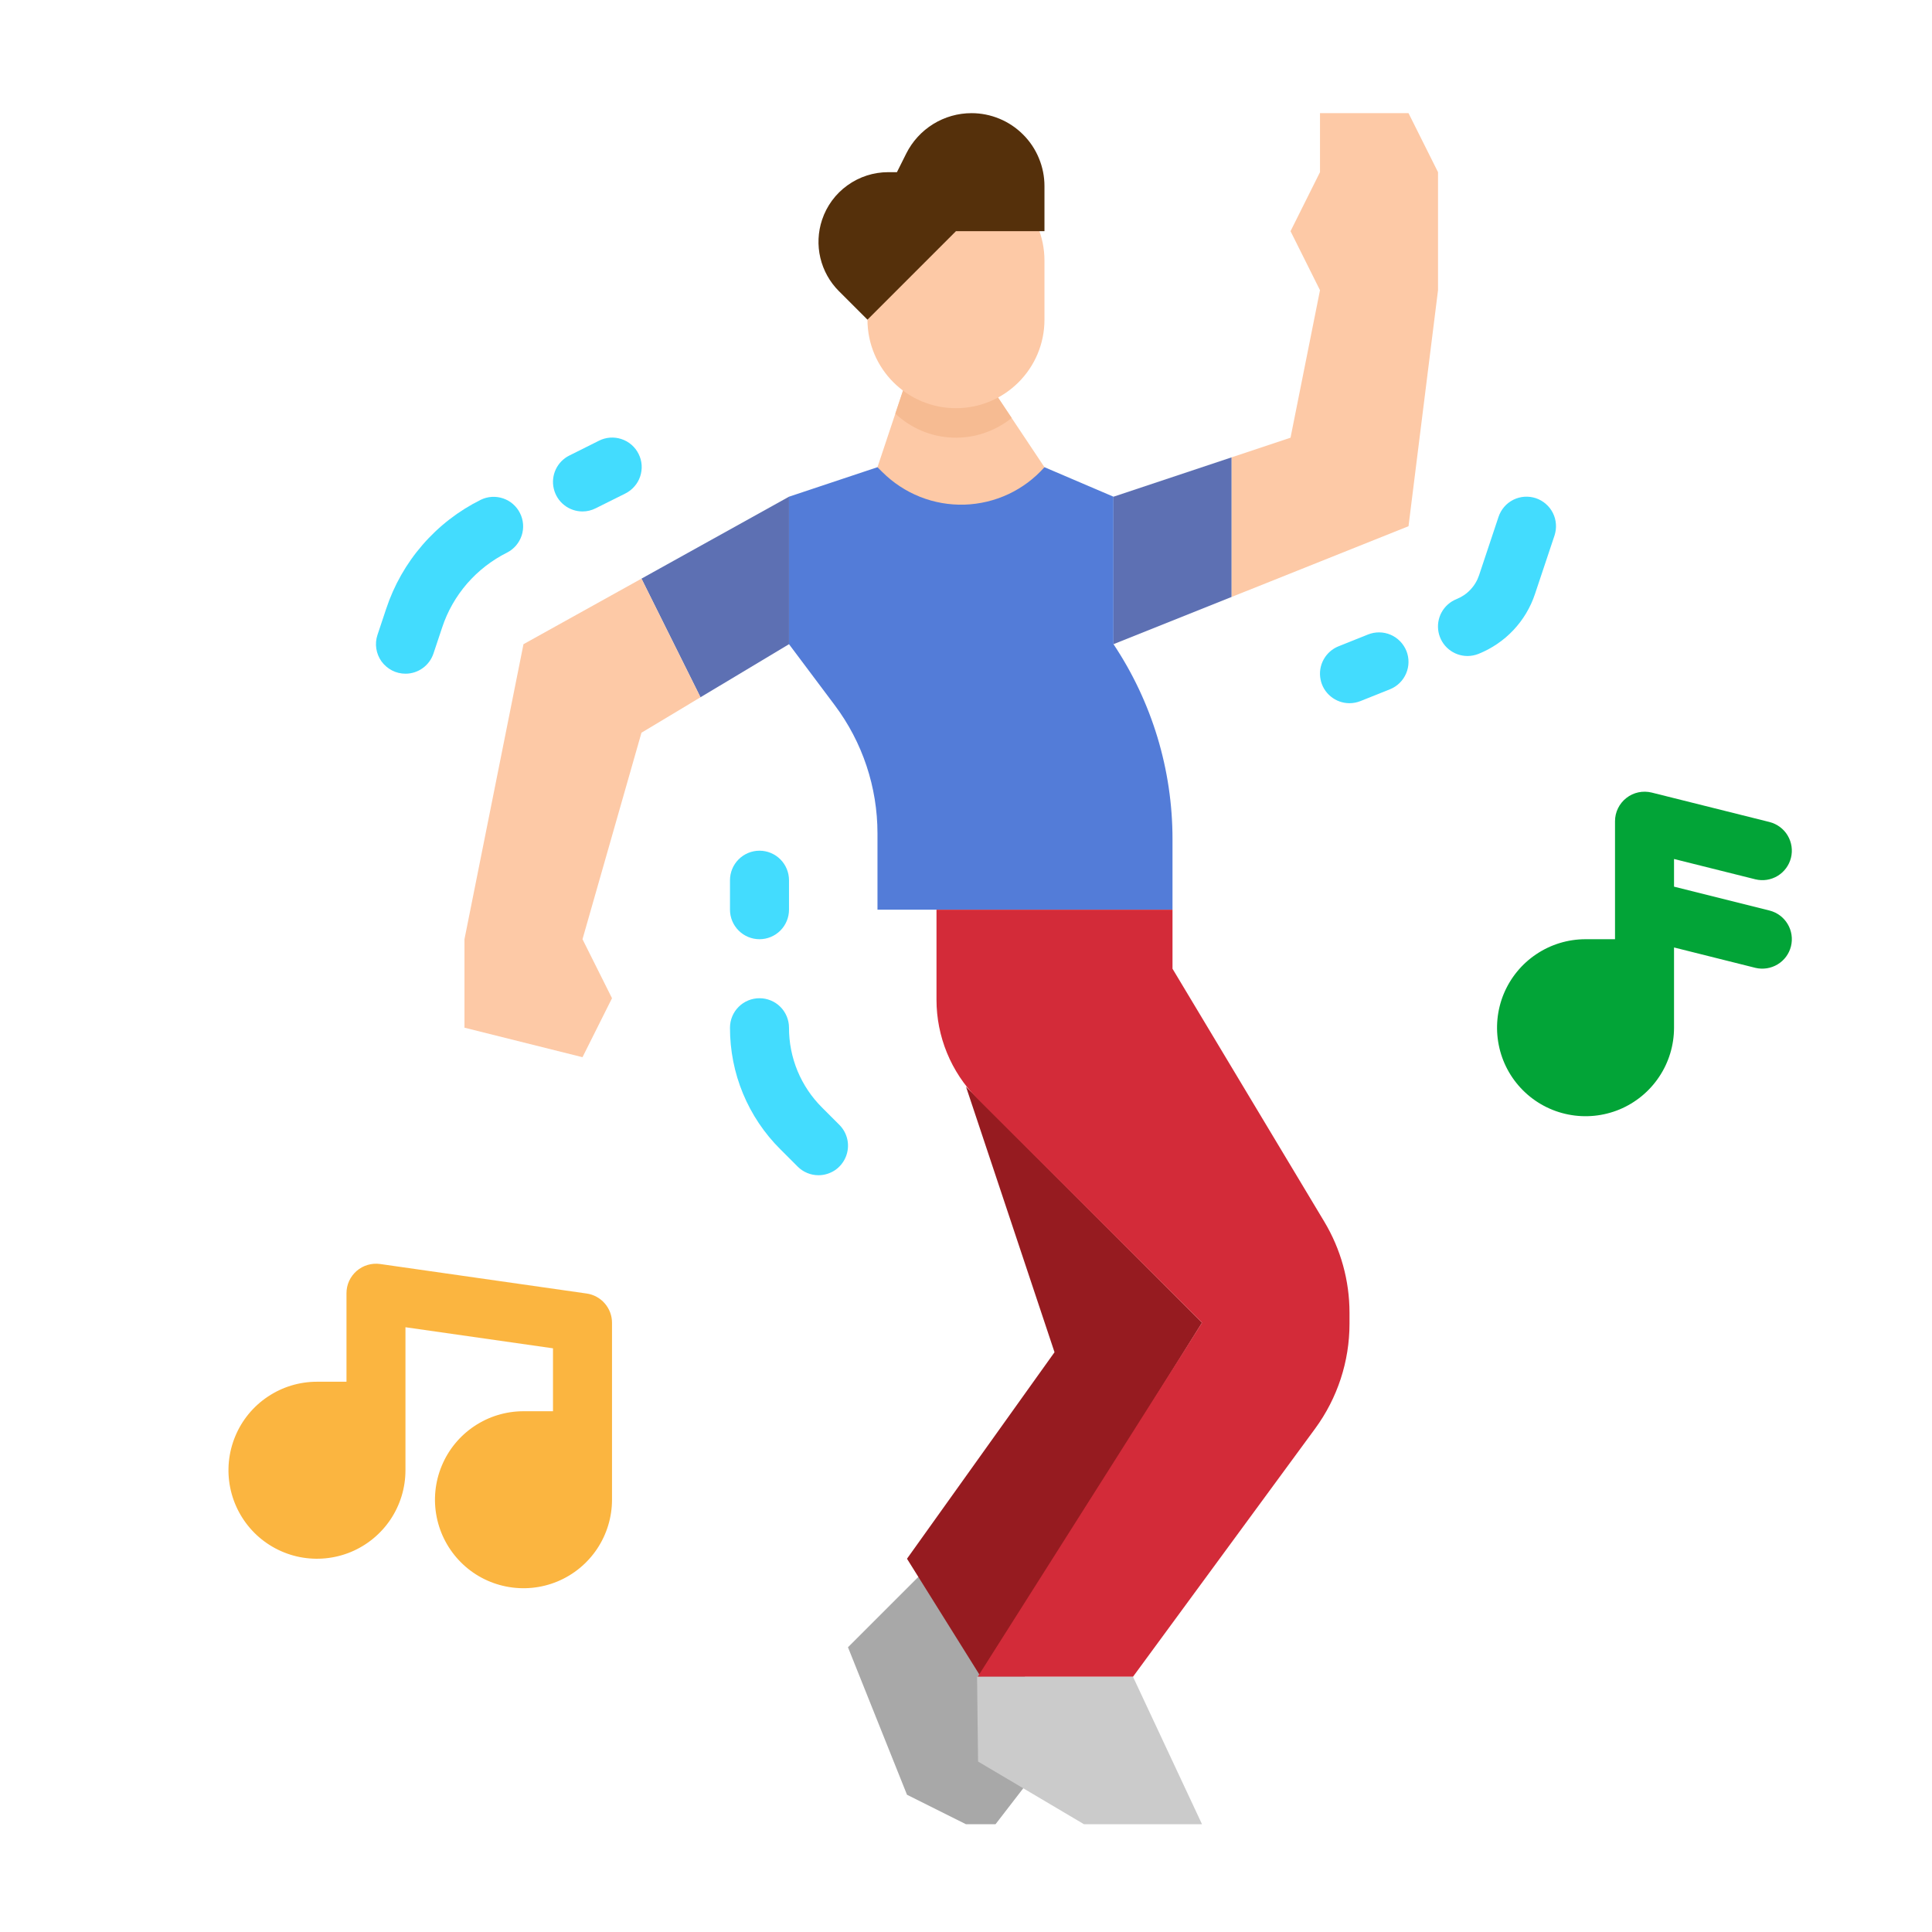 <svg width="44" height="44" viewBox="0 0 44 44" fill="none" xmlns="http://www.w3.org/2000/svg">
<path d="M20.944 35.883L19.312 37.515L20.656 40.874L22 41.546H22.672L23.344 40.675V38.187L20.944 35.883Z" fill="#A8A8A8"/>
<path d="M22.336 38.187L20.656 35.499L24.016 30.796L22 24.749L27.375 30.124L22.336 38.187Z" fill="#961B20"/>
<path d="M13.361 29.459L8.658 28.787C8.562 28.773 8.465 28.781 8.373 28.808C8.28 28.835 8.195 28.882 8.122 28.945C8.05 29.008 7.991 29.086 7.951 29.173C7.911 29.261 7.891 29.356 7.891 29.452V31.468H7.219C6.82 31.468 6.43 31.586 6.099 31.808C5.767 32.029 5.509 32.344 5.357 32.712C5.204 33.081 5.164 33.486 5.242 33.877C5.32 34.268 5.512 34.627 5.793 34.909C6.075 35.191 6.435 35.383 6.826 35.461C7.217 35.538 7.622 35.498 7.99 35.346C8.358 35.193 8.673 34.935 8.895 34.603C9.116 34.272 9.234 33.882 9.234 33.484V30.227L12.594 30.707V32.14H11.922C11.523 32.14 11.133 32.258 10.802 32.48C10.471 32.701 10.212 33.016 10.06 33.384C9.907 33.752 9.867 34.158 9.945 34.549C10.023 34.94 10.215 35.299 10.497 35.581C10.778 35.863 11.138 36.055 11.529 36.132C11.92 36.21 12.325 36.17 12.693 36.018C13.062 35.865 13.376 35.607 13.598 35.275C13.819 34.944 13.938 34.554 13.938 34.155V30.124C13.938 29.962 13.879 29.806 13.773 29.684C13.667 29.562 13.521 29.482 13.361 29.459Z" fill="#FBB540"/>
<path d="M40.304 20.738L38.125 20.193V19.563L39.978 20.026C40.15 20.068 40.332 20.04 40.484 19.948C40.636 19.856 40.745 19.708 40.788 19.536C40.831 19.364 40.804 19.182 40.713 19.029C40.623 18.877 40.475 18.767 40.304 18.722L37.616 18.05C37.517 18.026 37.414 18.024 37.314 18.045C37.214 18.066 37.12 18.11 37.04 18.173C36.959 18.236 36.894 18.316 36.849 18.408C36.804 18.5 36.781 18.6 36.781 18.702V21.39H36.109C35.711 21.39 35.321 21.508 34.99 21.73C34.658 21.951 34.4 22.266 34.247 22.634C34.095 23.002 34.055 23.408 34.133 23.799C34.21 24.19 34.402 24.549 34.684 24.831C34.966 25.113 35.325 25.305 35.716 25.382C36.107 25.46 36.512 25.42 36.881 25.268C37.249 25.115 37.564 24.857 37.785 24.525C38.007 24.194 38.125 23.804 38.125 23.405V21.578L39.978 22.042C40.15 22.083 40.332 22.055 40.484 21.963C40.636 21.872 40.745 21.724 40.788 21.552C40.831 21.38 40.804 21.197 40.713 21.045C40.623 20.893 40.475 20.782 40.304 20.738Z" fill="#02A437"/>
<path d="M23.787 10.64L22.443 8.624H20.656L19.984 10.64L19.816 11.648H23.787V10.64Z" fill="#FDC9A6"/>
<path d="M23.04 9.519C22.661 9.825 22.184 9.985 21.697 9.967C21.209 9.949 20.745 9.754 20.391 9.42L20.656 8.624H22.443L23.04 9.519Z" fill="#F6BB92"/>
<path d="M23.787 10.64L25.359 11.312V14.671C26.236 15.985 26.703 17.53 26.703 19.109V20.718H19.984V18.98C19.984 17.928 19.643 16.903 19.011 16.061L17.969 14.671V11.312L19.984 10.64L20.095 10.751C20.34 10.995 20.632 11.187 20.953 11.315C21.275 11.443 21.619 11.503 21.965 11.493C22.311 11.482 22.651 11.401 22.964 11.255C23.277 11.108 23.558 10.899 23.787 10.64Z" fill="#537CD8"/>
<path d="M15.953 15.88L17.969 14.671V11.312L14.609 13.178L15.953 15.88Z" fill="#5D70B3"/>
<path d="M14.609 13.178L11.922 14.671L10.578 21.39V23.405L13.266 24.077L13.938 22.734L13.266 21.39L14.609 16.687L15.953 15.88L14.609 13.178Z" fill="#FDC9A6"/>
<path d="M19.756 7.28C19.756 8.394 20.658 9.296 21.771 9.296C22.885 9.296 23.787 8.394 23.787 7.28V5.937C23.787 4.824 22.885 3.921 21.771 3.921C20.658 3.921 19.756 4.824 19.756 5.937V7.28Z" fill="#FDC9A6"/>
<path d="M23.787 5.265V4.238C23.787 4.02 23.744 3.804 23.66 3.603C23.577 3.401 23.455 3.218 23.3 3.064C23.146 2.91 22.963 2.787 22.762 2.704C22.56 2.62 22.344 2.577 22.126 2.577C21.817 2.577 21.515 2.663 21.253 2.825C20.99 2.988 20.778 3.22 20.64 3.495L20.427 3.921H20.228C19.895 3.921 19.57 4.026 19.3 4.221C19.029 4.415 18.827 4.69 18.722 5.006C18.629 5.286 18.615 5.586 18.683 5.873C18.751 6.16 18.897 6.422 19.105 6.63L19.756 7.28L21.771 5.265H23.787Z" fill="#55300B"/>
<path d="M22.267 38.187L27.375 30.124L22.248 25.01C21.659 24.412 21.328 23.607 21.328 22.768V20.718H26.703V22.062L30.16 27.823C30.536 28.45 30.734 29.167 30.734 29.897V30.148C30.734 31.006 30.46 31.841 29.953 32.533L25.803 38.187H22.267Z" fill="#D32B39"/>
<path d="M25.803 38.187L27.375 41.546H24.688L22.275 40.118L22.252 38.187H25.803Z" fill="#CBCBCB"/>
<path d="M28.047 13.596L32.078 11.984L32.75 6.609V3.921L32.078 2.577H30.062V3.921L29.391 5.265L30.062 6.609L29.391 9.968L28.047 10.416V13.596Z" fill="#FDC9A6"/>
<path d="M28.047 10.416L25.359 11.312V14.671L28.047 13.596V10.416Z" fill="#5D70B3"/>
<path d="M18.641 26.765C18.552 26.765 18.465 26.748 18.384 26.714C18.302 26.68 18.228 26.631 18.166 26.568L17.772 26.174C17.407 25.812 17.118 25.38 16.921 24.905C16.724 24.43 16.624 23.92 16.625 23.405C16.625 23.227 16.696 23.056 16.822 22.93C16.948 22.804 17.119 22.734 17.297 22.734C17.475 22.734 17.646 22.804 17.772 22.93C17.898 23.056 17.969 23.227 17.969 23.405C17.968 23.743 18.034 24.078 18.163 24.39C18.293 24.703 18.483 24.986 18.722 25.224L19.116 25.618C19.21 25.712 19.274 25.831 19.3 25.962C19.326 26.092 19.312 26.227 19.261 26.35C19.21 26.473 19.124 26.578 19.014 26.652C18.903 26.725 18.773 26.765 18.641 26.765Z" fill="#43DCFE"/>
<path d="M9.234 15.343C9.128 15.343 9.023 15.318 8.928 15.269C8.834 15.22 8.752 15.15 8.689 15.064C8.627 14.977 8.586 14.877 8.57 14.772C8.554 14.667 8.563 14.559 8.597 14.459L8.794 13.868C8.971 13.332 9.252 12.836 9.623 12.409C9.993 11.982 10.444 11.633 10.95 11.382C11.108 11.305 11.291 11.294 11.459 11.351C11.626 11.408 11.764 11.528 11.843 11.687C11.922 11.845 11.936 12.027 11.881 12.195C11.826 12.363 11.707 12.503 11.55 12.584C11.203 12.757 10.893 12.997 10.638 13.29C10.384 13.584 10.19 13.924 10.069 14.293L9.872 14.883C9.827 15.017 9.742 15.134 9.627 15.216C9.513 15.299 9.375 15.343 9.234 15.343Z" fill="#43DCFE"/>
<path d="M13.266 11.648C13.115 11.648 12.968 11.597 12.849 11.503C12.73 11.409 12.647 11.278 12.612 11.13C12.577 10.983 12.593 10.828 12.657 10.691C12.721 10.554 12.83 10.442 12.965 10.375L13.637 10.039C13.716 9.998 13.803 9.974 13.891 9.967C13.979 9.961 14.068 9.971 14.152 9.999C14.237 10.027 14.315 10.071 14.382 10.129C14.449 10.187 14.504 10.258 14.543 10.337C14.583 10.416 14.607 10.502 14.613 10.591C14.619 10.679 14.607 10.768 14.579 10.852C14.551 10.936 14.506 11.014 14.447 11.08C14.389 11.147 14.318 11.201 14.238 11.241L13.566 11.576C13.473 11.623 13.371 11.648 13.266 11.648Z" fill="#43DCFE"/>
<path d="M33.422 14.94C33.265 14.94 33.114 14.886 32.993 14.786C32.873 14.687 32.791 14.549 32.761 14.395C32.732 14.242 32.756 14.083 32.831 13.946C32.906 13.809 33.027 13.702 33.172 13.644C33.292 13.596 33.4 13.523 33.488 13.429C33.577 13.335 33.644 13.223 33.685 13.1L34.128 11.771C34.156 11.687 34.2 11.61 34.258 11.543C34.315 11.476 34.386 11.422 34.465 11.382C34.544 11.343 34.63 11.319 34.718 11.313C34.806 11.307 34.894 11.318 34.978 11.346C35.061 11.374 35.139 11.418 35.205 11.476C35.272 11.534 35.327 11.604 35.366 11.683C35.406 11.762 35.429 11.848 35.435 11.936C35.442 12.024 35.43 12.112 35.403 12.196L34.959 13.525C34.857 13.833 34.689 14.115 34.466 14.351C34.244 14.587 33.972 14.771 33.671 14.892C33.592 14.923 33.507 14.94 33.422 14.94Z" fill="#43DCFE"/>
<path d="M30.734 16.015C30.578 16.015 30.427 15.961 30.306 15.861C30.185 15.762 30.103 15.624 30.074 15.47C30.044 15.317 30.069 15.158 30.144 15.021C30.219 14.884 30.339 14.777 30.484 14.719L31.156 14.45C31.322 14.384 31.507 14.386 31.67 14.456C31.834 14.527 31.963 14.659 32.03 14.824C32.096 14.99 32.094 15.175 32.023 15.339C31.953 15.502 31.821 15.632 31.655 15.698L30.983 15.967C30.904 15.998 30.82 16.015 30.734 16.015Z" fill="#43DCFE"/>
<path d="M17.297 21.39C17.119 21.39 16.948 21.319 16.822 21.193C16.696 21.067 16.625 20.896 16.625 20.718V20.046C16.625 19.868 16.696 19.697 16.822 19.571C16.948 19.445 17.119 19.374 17.297 19.374C17.475 19.374 17.646 19.445 17.772 19.571C17.898 19.697 17.969 19.868 17.969 20.046V20.718C17.969 20.896 17.898 21.067 17.772 21.193C17.646 21.319 17.475 21.39 17.297 21.39Z" fill="#43DCFE"/>
</svg>
